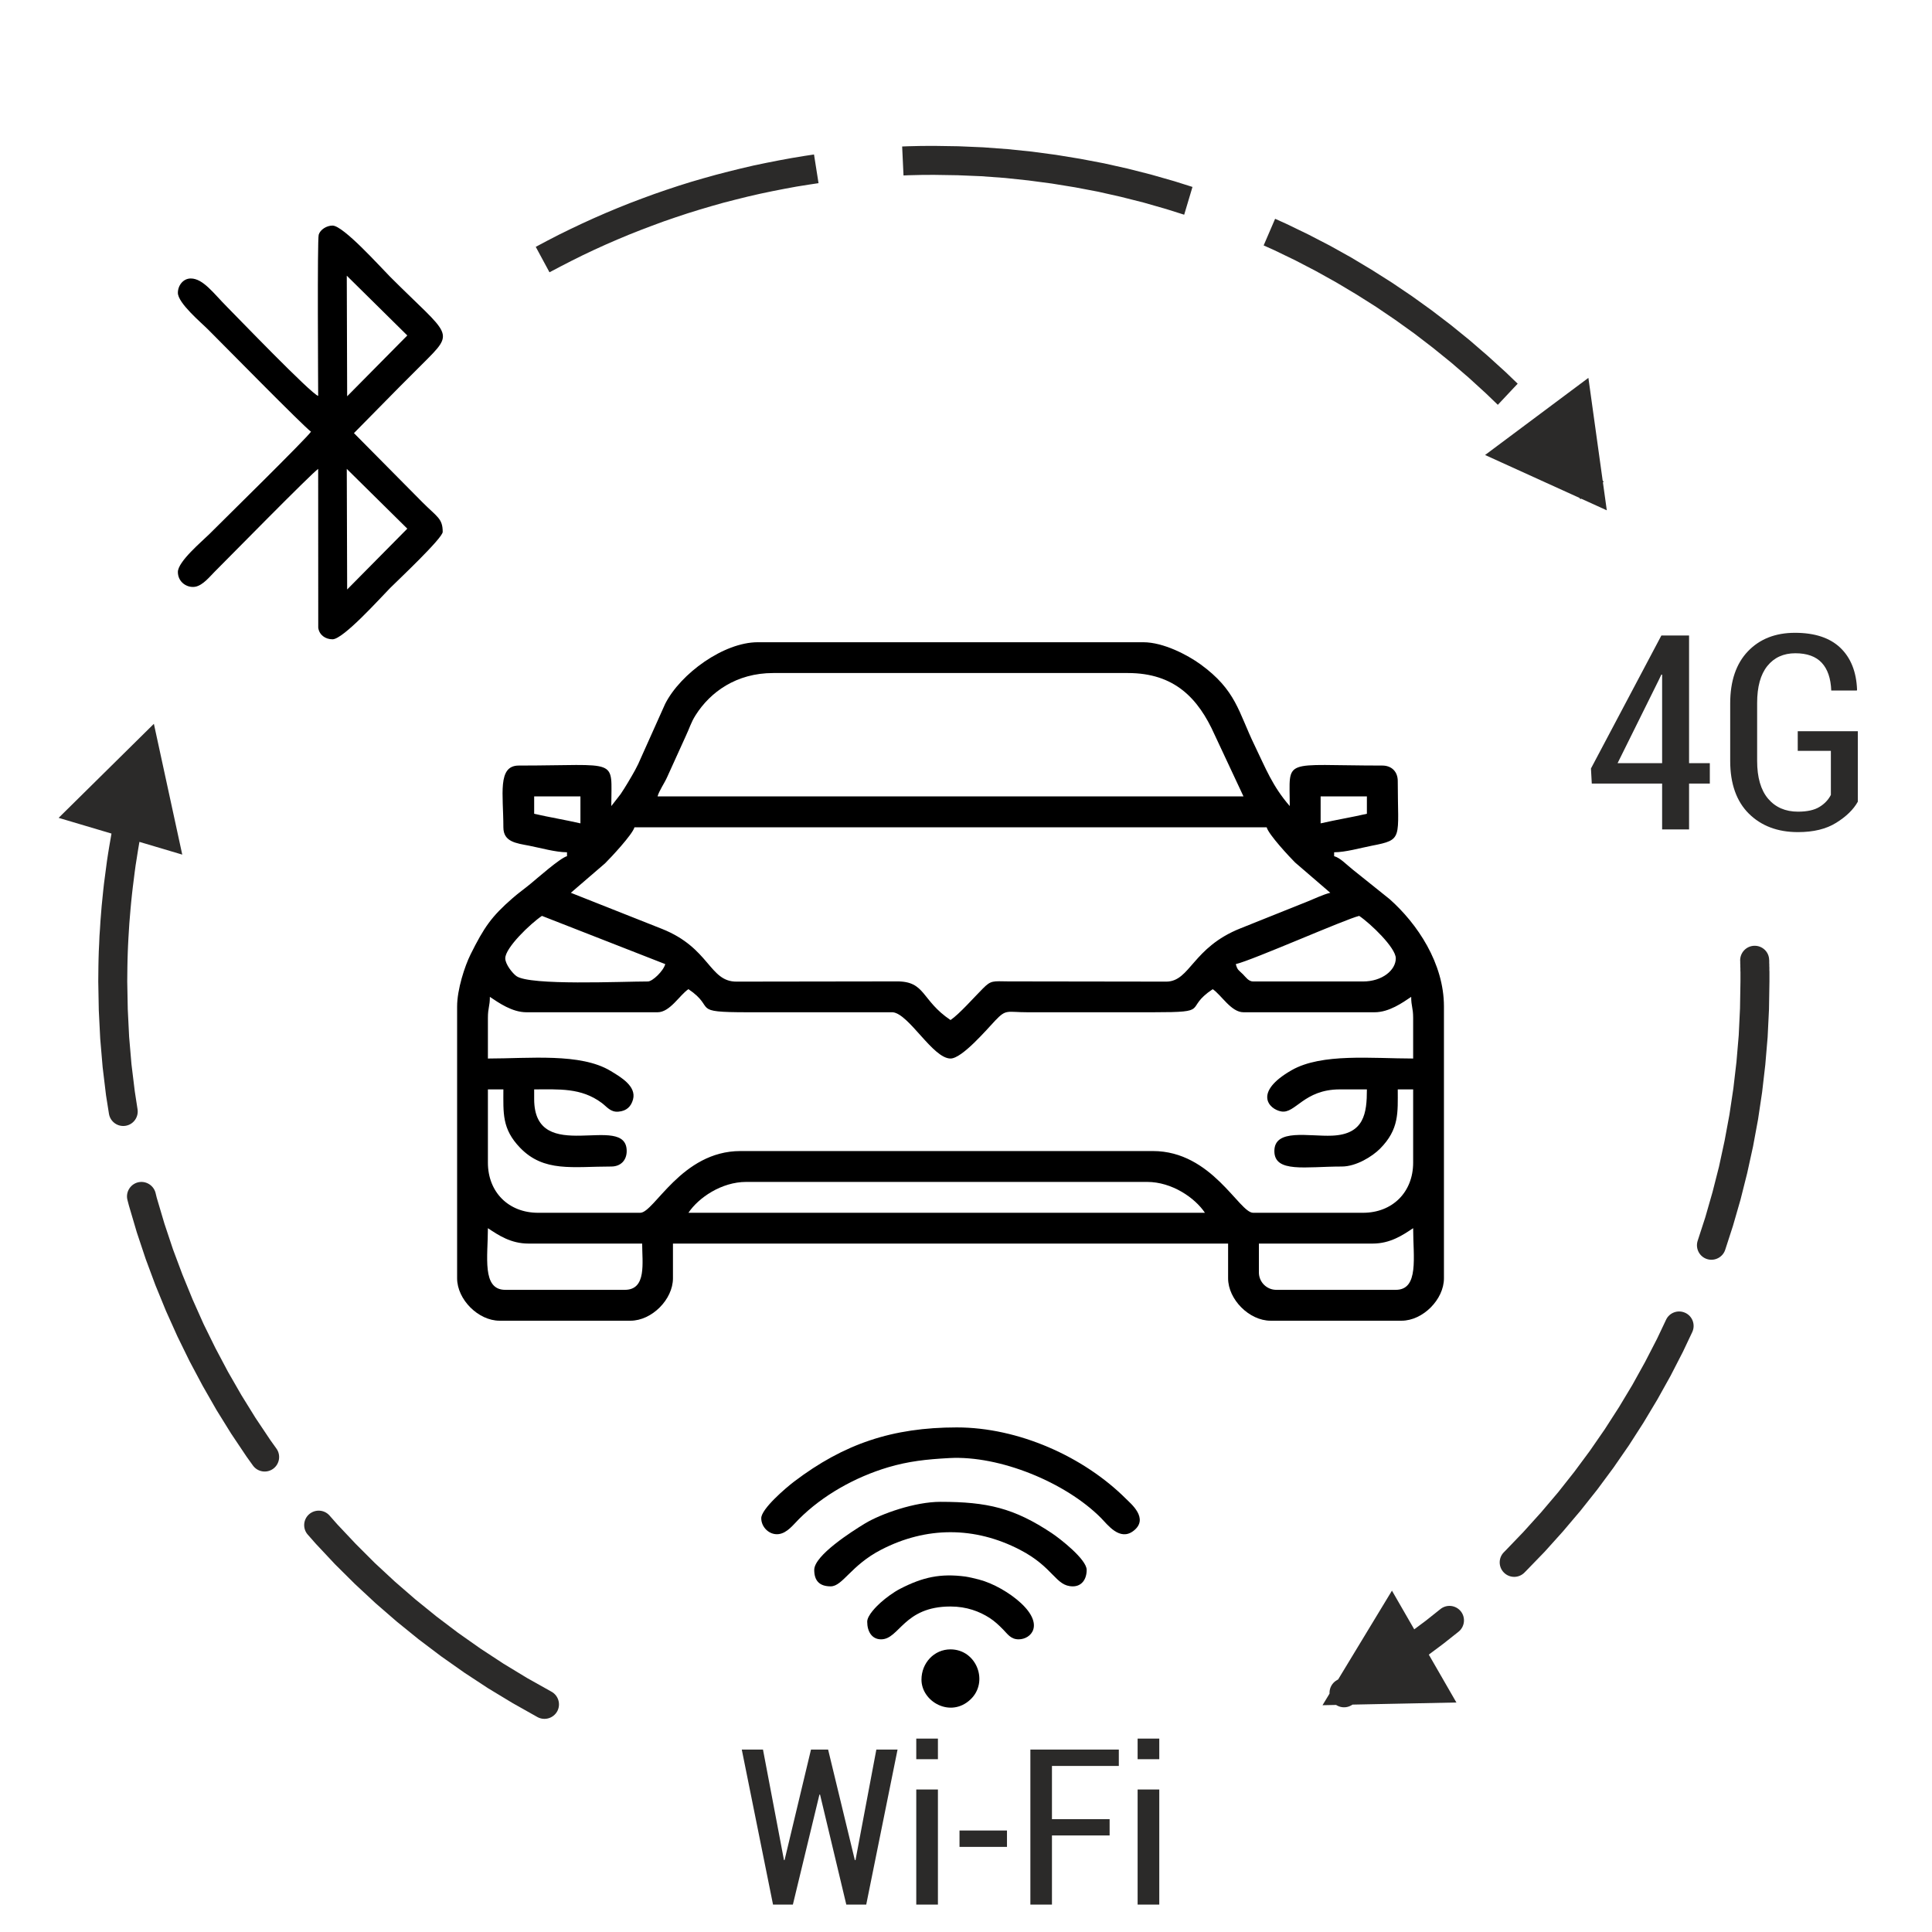 <?xml version="1.0" encoding="UTF-8"?>
<!DOCTYPE svg PUBLIC "-//W3C//DTD SVG 1.1//EN" "http://www.w3.org/Graphics/SVG/1.1/DTD/svg11.dtd">
<!-- Creator: CorelDRAW 2020 (64-Bit) -->
<svg xmlns="http://www.w3.org/2000/svg" xml:space="preserve" width="256px" height="256px" version="1.1" style="shape-rendering:geometricPrecision; text-rendering:geometricPrecision; image-rendering:optimizeQuality; fill-rule:evenodd; clip-rule:evenodd"
viewBox="0 0 256 256"
 xmlns:xlink="http://www.w3.org/1999/xlink"
 xmlns:xodm="http://www.corel.com/coreldraw/odm/2003">
 <defs>
  <style type="text/css">
   <![CDATA[
    .fil1 {fill:black}
    .fil0 {fill:#2B2A29;fill-rule:nonzero}
   ]]>
  </style>
 </defs>
 <g id="Слой_x0020_1">
  <g>
   <path class="fil0" d="M107.86 20.47l0.6 3.8 -1.26 0.19 -1.63 0.26 -1.63 0.3 -1.63 0.32 -1.62 0.34 -1.61 0.37 -1.61 0.4 -1.6 0.41 -1.59 0.45 -1.59 0.47 -1.58 0.49 -1.57 0.52 -1.57 0.54 -1.55 0.57 -1.55 0.59 -1.54 0.61 -1.53 0.64 -1.52 0.66 -1.52 0.69 -1.5 0.71 -1.49 0.74 -1.48 0.76 -1.48 0.78 -1.82 -3.37 1.52 -0.81 1.53 -0.79 1.55 -0.76 1.56 -0.74 1.56 -0.71 1.58 -0.69 1.58 -0.66 1.6 -0.64 1.61 -0.61 1.61 -0.59 1.62 -0.56 1.63 -0.54 1.63 -0.51 1.65 -0.48 1.65 -0.46 1.66 -0.43 1.66 -0.41 1.67 -0.39 1.68 -0.35 1.68 -0.33 1.69 -0.31 1.69 -0.28 1.26 -0.19zm15.88 -1.14l0 3.84 0 0 -1.66 0.01 -1.67 0.04 -0.69 0.03 -0.18 -3.84 0.75 -0.03 1.72 -0.04 1.73 -0.01 0 0zm34.27 5.44l-1.1 3.68 -2.41 -0.76 -2.97 -0.85 -3.01 -0.76 -3.02 -0.68 -3.05 -0.58 -3.08 -0.5 -3.09 -0.41 -3.11 -0.33 -3.13 -0.23 -3.14 -0.13 -3.16 -0.05 0 -3.84 3.27 0.05 3.26 0.14 3.24 0.24 3.22 0.33 3.21 0.43 3.18 0.52 3.16 0.6 3.13 0.7 3.11 0.79 3.08 0.88 2.41 0.76zm43.09 26.07l-2.63 2.8 -1.57 -1.51 -2.29 -2.09 -2.35 -2.02 -2.41 -1.95 -2.45 -1.88 -2.51 -1.8 -2.55 -1.73 -2.61 -1.65 -2.65 -1.58 -2.69 -1.5 -2.73 -1.42 -2.77 -1.34 -1.45 -0.65 1.52 -3.53 1.55 0.7 2.87 1.39 2.84 1.47 2.78 1.55 2.74 1.64 2.7 1.71 2.65 1.79 2.6 1.87 2.54 1.94 2.49 2.02 2.43 2.1 2.38 2.16 1.57 1.51zm11.39 13l-3.08 2.3 -1.92 -2.5 -1.38 -1.69 2.94 -2.47 1.45 1.77 1.99 2.59zm-2.02 -13.77l2.44 17.55 -16.13 -7.33 13.69 -10.22z"/>
  </g>
  <g>
   <path class="fil0" d="M73.06 224.15c0.93,0.5 1.28,1.67 0.78,2.6 -0.51,0.93 -1.67,1.28 -2.61,0.78l1.83 -3.38zm-32.25 -20.77l2.84 -2.58 1.04 1.18 2.45 2.6 2.53 2.53 2.63 2.44 2.72 2.36 2.8 2.27 2.88 2.18 2.97 2.09 3.05 2 3.13 1.9 3.21 1.8 -1.83 3.38 -3.32 -1.87 -3.24 -1.96 -3.15 -2.07 -3.08 -2.17 -2.99 -2.26 -2.9 -2.35 -2.81 -2.44 -2.73 -2.54 -2.63 -2.61 -2.53 -2.7 -1.04 -1.18zm0 0c-0.72,-0.78 -0.66,-2 0.12,-2.71 0.79,-0.71 2.01,-0.66 2.72,0.13l-2.84 2.58zm-4.2 -11.46c0.63,0.85 0.45,2.06 -0.4,2.69 -0.85,0.63 -2.05,0.45 -2.68,-0.4l3.08 -2.29zm-19.71 -32.87l3.7 -1.03 0.17 0.69 1.02 3.44 1.13 3.39 1.25 3.34 1.35 3.3 1.45 3.25 1.57 3.19 1.67 3.15 1.77 3.08 1.87 3.02 1.98 2.96 0.78 1.09 -3.08 2.29 -0.86 -1.2 -2.05 -3.06 -1.94 -3.13 -1.83 -3.2 -1.73 -3.25 -1.62 -3.31 -1.51 -3.36 -1.4 -3.42 -1.29 -3.47 -1.17 -3.51 -1.05 -3.56 -0.18 -0.69zm0 0c-0.29,-1.02 0.31,-2.08 1.33,-2.37 1.02,-0.28 2.08,0.32 2.37,1.34l-3.7 1.03zm1.32 -12.1c0.18,1.05 -0.52,2.04 -1.56,2.22 -1.05,0.18 -2.04,-0.52 -2.22,-1.57l3.78 -0.65zm-5.2 -16.9l3.84 0 0 0 0.07 3.67 0.18 3.66 0.31 3.63 0.44 3.6 0.36 2.34 -3.78 0.65 -0.39 -2.46 -0.45 -3.74 -0.32 -3.76 -0.19 -3.78 -0.07 -3.81 0 0zm2.08 -21.33l3.77 0.73 -0.09 0.46 -0.18 0.95 -0.17 0.95 -0.16 0.95 -0.15 0.96 -0.15 0.94 -0.13 0.96 -0.12 0.96 -0.12 0.95 -0.11 0.96 -0.1 0.96 -0.09 0.96 -0.08 0.96 -0.08 0.96 -0.06 0.96 -0.06 0.97 -0.05 0.96 -0.04 0.96 -0.03 0.97 -0.02 0.97 -0.01 0.96 -0.01 0.97 -3.84 0 0.01 -1 0.01 -1 0.02 -1 0.03 -1 0.05 -1 0.04 -1 0.07 -1 0.06 -0.99 0.08 -1 0.08 -1 0.1 -0.99 0.1 -1 0.11 -0.99 0.13 -0.99 0.13 -0.99 0.13 -0.99 0.15 -0.99 0.16 -0.98 0.17 -0.98 0.17 -0.99 0.18 -0.98 0.1 -0.47zm0 0c0.19,-1.04 1.2,-1.72 2.24,-1.52 1.05,0.19 1.73,1.2 1.53,2.25l-3.77 -0.73zm-7.33 -0.35l12.62 -12.46 3.76 17.33 -16.38 -4.87z"/>
  </g>
  <g>
   <path class="fil0" d="M230.58 127.29c-0.02,-1.06 0.81,-1.94 1.87,-1.97 1.06,-0.03 1.95,0.8 1.97,1.86l-3.84 0.11zm3.88 2.76l-3.84 0 0 0 0 -0.09 0 -0.09 0 -0.09 0 -0.09 0 -0.05 0 -0.09 0 -0.12 0 -0.09 0 -0.08 0 -0.06 0 -0.09 0 -0.12 0 -0.06 0 -0.09 0 -0.08 -0.01 -0.09 0 -0.09 0 -0.09 0 -0.09 0 -0.08 0 -0.09 -0.01 -0.06 0 -0.12 0 -0.08 0 -0.06 0 -0.09 -0.01 -0.12 0 -0.08 0 -0.06 0 -0.09 0 -0.09 -0.01 -0.09 3.84 -0.11 0.01 0.09 0 0.08 0 0.09 0 0.12 0 0.09 0.01 0.06 0 0.09 0 0.11 0 0.09 0 0.06 0.01 0.11 0 0.09 0 0.09 0 0.09 0 0.08 0 0.09 0.01 0.09 0 0.09 0 0.09 0 0.11 0 0.06 0 0.09 0 0.12 0 0.08 0 0.09 0 0.06 0 0.09 0 0.11 0 0.09 0 0.09 0 0.09 0 0.09 0 0zm-5.85 35.52l-3.67 -1.13 1.02 -3.14 0.96 -3.35 0.86 -3.38 0.74 -3.43 0.64 -3.45 0.52 -3.47 0.41 -3.51 0.3 -3.53 0.17 -3.56 0.06 -3.57 3.84 0 -0.06 3.7 -0.18 3.68 -0.31 3.66 -0.42 3.63 -0.54 3.61 -0.66 3.57 -0.78 3.55 -0.88 3.5 -1 3.47 -1.02 3.15zm0 0c-0.31,1.01 -1.39,1.58 -2.4,1.27 -1.01,-0.31 -1.58,-1.38 -1.27,-2.4l3.67 1.13zm-7.86 9.33c0.43,-0.96 1.57,-1.39 2.54,-0.95 0.96,0.43 1.39,1.57 0.95,2.54l-3.49 -1.59zm-18.76 33.48l-2.71 -2.71 0.17 -0.17 2.42 -2.52 2.33 -2.58 2.25 -2.65 2.15 -2.72 2.06 -2.78 1.97 -2.85 1.88 -2.92 1.78 -2.96 1.68 -3.03 1.59 -3.08 1.19 -2.51 3.49 1.59 -1.24 2.62 -1.64 3.19 -1.75 3.14 -1.84 3.07 -1.94 3.02 -2.04 2.95 -2.14 2.89 -2.23 2.81 -2.33 2.75 -2.41 2.68 -2.51 2.59 -0.18 0.18zm0 0c-0.74,0.75 -1.96,0.75 -2.71,0 -0.75,-0.75 -0.75,-1.96 0,-2.71l2.71 2.71zm-11.15 4.85c0.82,-0.68 2.03,-0.56 2.71,0.26 0.67,0.82 0.55,2.03 -0.26,2.7l-2.45 -2.96zm-11.79 12.74l-1.92 -3.33 3.07 -1.83 2.99 -1.93 2.91 -2.02 2.83 -2.11 1.91 -1.52 2.45 2.96 -2.02 1.6 -2.93 2.19 -3.02 2.09 -3.1 2 -3.17 1.9zm13.93 -0.38l-17.74 0.36 9.2 -15.18 8.54 14.82zm-13.93 0.38c-0.92,0.53 -2.1,0.21 -2.63,-0.71 -0.52,-0.91 -0.21,-2.09 0.71,-2.62l1.92 3.33z"/>
  </g>
  <path class="fil1" d="M46 78.11l-0.05 -15.98 8.02 7.92 -7.97 8.06zm0 -25.6l-0.05 -15.98 8.02 7.92 -7.97 8.06zm-3.84 -0.05c-0.93,-0.25 -10.94,-10.66 -12.09,-11.81 -1.75,-1.75 -3.15,-3.75 -4.79,-3.75 -1.02,0 -1.71,0.94 -1.71,1.9 0,1.37 3.11,3.96 4.03,4.89 1.76,1.75 12.72,12.91 13.61,13.51 -0.6,0.9 -11.76,11.86 -13.51,13.61 -0.94,0.93 -4.13,3.6 -4.13,4.98 0,1.39 1.28,2.16 2.34,1.95 1,-0.21 1.89,-1.34 2.55,-2 1.77,-1.77 12.8,-13 13.7,-13.61l0.01 21.05c0.13,0.96 0.95,1.53 1.89,1.53 1.44,0 6.39,-5.54 7.63,-6.79 0.95,-0.95 6.97,-6.61 6.97,-7.44 0,-1.79 -0.75,-1.98 -2.7,-3.94l-9.06 -9.15 6.03 -6.12c1.05,-1.05 1.97,-1.97 3.03,-3.03 4.44,-4.44 3.77,-3.53 -4.27,-11.57 -1.24,-1.24 -6.19,-6.78 -7.63,-6.78 -0.77,0 -1.63,0.53 -1.83,1.21 -0.2,0.7 -0.07,20.16 -0.07,21.36z"/>
  <g>
   <path class="fil0" d="M113.27 246.47l0.09 0 2.76 -14.64 2.81 0 -4.15 20.54 -2.64 0 -3.48 -14.58 -0.08 0 -3.52 14.58 -2.63 0 -4.14 -20.54 2.81 0 2.78 14.64 0.08 0 3.5 -14.64 2.27 0 3.54 14.64zm11.01 5.9l-2.87 0 0 -15.25 2.87 0 0 15.25zm0 -19.27l-2.87 0 0 -2.73 2.87 0 0 2.73zm9.15 11.62l-6.29 0 0 -2.17 6.29 0 0 2.17zm13.6 -1.51l-7.64 0 0 9.16 -2.86 0 0 -20.54 11.72 0 0 2.17 -8.86 0 0 7.05 7.64 0 0 2.16zm6.58 9.16l-2.87 0 0 -15.25 2.87 0 0 15.25zm0 -19.27l-2.87 0 0 -2.73 2.87 0 0 2.73z"/>
   <g>
    <path class="fil1" d="M100.87 201.17c0,1.2 1.08,2.25 2.29,2.11 1.15,-0.13 2,-1.3 2.69,-1.98 3.14,-3.15 7.44,-5.57 11.84,-6.88 2.69,-0.79 4.98,-1.05 8.12,-1.22 6.67,-0.36 15.39,3.23 20.07,7.93 0.87,0.88 2.49,3.12 4.31,1.72 2.12,-1.63 -0.39,-3.64 -0.97,-4.23 -5.63,-5.63 -14.29,-9.48 -22.44,-9.48 -8.52,0 -14.96,2.17 -21.56,7.18 -1.13,0.86 -4.35,3.62 -4.35,4.85z"/>
    <path class="fil1" d="M107.89 208.02c0,1.46 0.72,2.18 2.18,2.18 1.58,0 2.69,-2.79 6.68,-4.85 5.98,-3.1 12.41,-3.1 18.39,0 4.51,2.33 4.71,4.85 7.02,4.85 1.15,0 1.83,-0.91 1.83,-2.18 0,-1.39 -3.51,-4.13 -4.64,-4.88 -4.98,-3.31 -8.52,-4.14 -14.74,-4.14 -3.39,0 -7.86,1.58 -10,2.87 -1.73,1.05 -6.72,4.23 -6.72,6.15z"/>
    <path class="fil1" d="M114.91 214.88c0,1.31 0.62,2.34 1.84,2.34 2.43,0 2.98,-4.35 9.19,-4.35 2.16,0 3.85,0.66 5.18,1.51 0.68,0.44 1.21,0.94 1.8,1.54 0.57,0.57 1,1.3 2.05,1.3 1.67,0 3.43,-1.91 0.3,-4.81 -1.46,-1.35 -3.67,-2.63 -5.58,-3.12 -0.57,-0.15 -1.31,-0.32 -1.78,-0.39 -3.29,-0.43 -5.63,0.07 -8.65,1.63 -0.85,0.44 -1.83,1.16 -2.55,1.8 -0.52,0.46 -1.8,1.71 -1.8,2.55z"/>
    <path class="fil1" d="M122.1 222.56c0,2.93 3.85,5.11 6.48,2.64 2.48,-2.32 0.84,-6.65 -2.64,-6.65 -2.16,0 -3.84,1.8 -3.84,4.01z"/>
   </g>
  </g>
  <path class="fil0" d="M223.81 101.12l2.75 0 0 2.71 -2.75 0 0 6.07 -3.57 0 0 -6.07 -9.32 0 -0.11 -2 9.33 -17.62 3.67 0 0 16.91zm-9.47 0l5.9 0 0 -11.72 -0.1 -0.02 -0.35 0.74 -5.45 11zm31.83 5.11c-0.58,1.04 -1.54,1.97 -2.86,2.79 -1.32,0.83 -3.01,1.24 -5.07,1.24 -2.69,0 -4.86,-0.82 -6.51,-2.45 -1.64,-1.63 -2.47,-3.97 -2.47,-6.98l0 -7.62c0,-2.97 0.79,-5.28 2.35,-6.91 1.56,-1.63 3.64,-2.45 6.23,-2.45 2.62,0 4.62,0.66 6.01,1.98 1.39,1.33 2.13,3.18 2.22,5.56l-0.03 0.11 -3.39 0c-0.06,-1.61 -0.48,-2.84 -1.26,-3.68 -0.78,-0.84 -1.95,-1.26 -3.5,-1.26 -1.56,0 -2.8,0.56 -3.71,1.69 -0.9,1.12 -1.35,2.75 -1.35,4.9l0 7.67c0,2.19 0.48,3.86 1.45,5.01 0.97,1.14 2.29,1.72 3.96,1.72 1.22,0 2.17,-0.21 2.85,-0.63 0.68,-0.41 1.18,-0.95 1.51,-1.59l0 -5.84 -4.39 0 0 -2.6 7.96 0 0 9.34z"/>
  <path class="fil1" d="M166.81 168.61l0 -3.83 15.08 0c2.32,0 3.97,-1.11 5.36,-2.04 0,3.82 0.8,8.17 -2.3,8.17l-15.84 0c-1.26,0 -2.3,-1.03 -2.3,-2.3zm-102.16 -5.87c1.39,0.93 3.04,2.04 5.37,2.04l15.07 0c0,2.53 0.62,6.13 -2.3,6.13l-15.84 0c-3.13,0 -2.3,-4.42 -2.3,-8.17zm34.23 -6.13l53.12 0c3.29,0 6.34,2.11 7.66,4.09l-68.44 0c1.32,-1.98 4.37,-4.09 7.66,-4.09zm-34.23 -21.71c0,-1.42 0.26,-1.51 0.26,-2.81 1.17,0.78 2.94,2.04 4.85,2.04l17.37 0c1.65,0 2.91,-2.27 4.09,-3.06 3.79,2.54 0.07,3.06 7.91,3.06l19.17 0c2.15,0.22 5.31,6.13 7.65,6.13 1.53,0 4.83,-3.88 5.93,-5.04 1.48,-1.55 1.5,-1.09 4.29,-1.09l16.6 0c7.89,0 3.95,-0.41 7.92,-3.06 1.17,0.79 2.44,3.06 4.08,3.06l17.37 0c1.92,0 3.69,-1.26 4.85,-2.04 0,1.3 0.26,1.39 0.26,2.81l0 5.36c-5.46,0 -12.11,-0.73 -16.09,1.54 -5.13,2.93 -3.04,5.17 -1.4,5.47 1.89,0.35 2.99,-2.92 7.78,-2.92l3.58 0c0,3.14 -0.34,5.95 -4.6,6.13 -3.04,0.14 -7.66,-1 -7.66,2.04 0,2.93 4.14,2.05 8.94,2.05 1.91,0 4.04,-1.34 5.05,-2.35 2.58,-2.59 2.36,-4.83 2.36,-7.87l2.04 0 0 9.71c0,3.9 -2.74,6.64 -6.64,6.64l-14.56 0c-1.86,0 -5.46,-8.18 -13.28,-8.18l-54.66 0c-7.82,0 -11.42,8.18 -13.28,8.18l-13.54 0c-3.9,0 -6.64,-2.74 -6.64,-6.64l0 -9.71 2.05 0c0,3.14 -0.21,5.22 2.22,7.74 3.16,3.27 6.96,2.48 12.08,2.48 1.23,0 2.04,-0.81 2.04,-2.05 0,-5.22 -12.26,2.08 -12.26,-6.89l0 -1.28c3.3,0 6.22,-0.24 8.95,1.79 0.68,0.5 1.16,1.26 2.22,1.16 1.07,-0.09 1.67,-0.67 1.93,-1.62 0.47,-1.75 -1.62,-2.96 -2.98,-3.78 -3.97,-2.4 -10.75,-1.64 -16.25,-1.64l0 -5.36zm115.96 -4.85l-14.56 0c-0.6,0 -0.97,-0.56 -1.35,-0.95 -0.6,-0.59 -0.73,-0.54 -0.95,-1.35 2.23,-0.52 14.52,-5.96 16.35,-6.39 1.51,1.02 4.85,4.22 4.85,5.62 0,1.58 -1.81,3.07 -4.34,3.07zm-113.66 -3.07c0,-1.4 3.35,-4.61 4.86,-5.62l16.34 6.39c-0.24,0.91 -1.69,2.3 -2.3,2.3 -3.45,0 -15.63,0.57 -17.42,-0.71 -0.53,-0.38 -1.48,-1.58 -1.48,-2.36zm17.12 -17.36l83.77 0c0.26,0.97 3.05,3.95 3.76,4.66l4.67 4.02c-0.91,0.21 -1.99,0.74 -2.96,1.13l-8.94 3.58c-6.36,2.53 -6.65,7 -9.79,7.06l-20.97 -0.03c-2.06,-0.02 -2.27,-0.17 -3.39,0.96 -1.13,1.13 -3.12,3.39 -4.27,4.16 -3.91,-2.62 -3.27,-5.15 -7.14,-5.12l-21.23 0.03c-3.62,0 -3.51,-4.46 -9.87,-6.99l-12.07 -4.78 4.53 -3.9c0.72,-0.71 3.64,-3.82 3.9,-4.78zm90.92 -0.52l0 -3.57 6.13 0 0 2.3c-2,0.46 -4.14,0.81 -6.13,1.27zm-104.21 -3.57l6.13 0 0 3.57c-1.99,-0.46 -4.13,-0.81 -6.13,-1.27l0 -2.3zm31.67 -16.35l47 0c6.16,0 9.33,3.33 11.49,8.17l3.83 8.18 -77.64 0c0.19,-0.73 0.93,-1.78 1.27,-2.56l2.47 -5.44c0.52,-1.1 0.68,-1.79 1.31,-2.78 1.93,-3.04 5.38,-5.57 10.27,-5.57zm-21.45 17.63c0,-6.5 1.2,-5.37 -12.26,-5.37 -2.86,0 -2.04,3.82 -2.04,8.18 0,1.94 1.69,2.11 3.42,2.44 1.53,0.3 3.51,0.87 5.01,0.87l0 0.52c-0.92,0.24 -4.01,2.99 -4.8,3.63 -0.83,0.69 -1.61,1.23 -2.41,1.93 -2.78,2.42 -3.77,3.84 -5.57,7.46 -0.76,1.53 -1.78,4.62 -1.78,6.9l0 36.01c0,2.81 2.81,5.62 5.62,5.62l17.36 0c2.81,0 5.62,-2.81 5.62,-5.62l0 -4.6 73.56 0 0 4.6c0,2.81 2.81,5.62 5.62,5.62l17.37 0c2.81,0 5.61,-2.81 5.61,-5.62l0 -36.01c0,-5.73 -3.52,-10.97 -7.21,-14.24l-4.82 -3.86c-0.93,-0.74 -1.72,-1.61 -2.52,-1.82l0 -0.52c1.5,0 3.47,-0.57 5,-0.87 4.21,-0.81 3.43,-0.91 3.43,-8.57 0,-1.24 -0.81,-2.05 -2.05,-2.05 -13.46,0 -12.26,-1.13 -12.26,5.37 -2.31,-2.66 -3.19,-5.01 -4.68,-8.09 -2.13,-4.39 -2.41,-7.26 -7.17,-10.71 -1.68,-1.21 -4.87,-2.91 -7.56,-2.91l-51.08 0c-4.5,0 -10.22,4.13 -12.27,8.16l-3.16 7.05c-0.54,1.31 -1.08,2.2 -1.76,3.35 -0.38,0.63 -0.6,0.99 -0.99,1.57l-1.23 1.58z"/>
 </g>
</svg>
